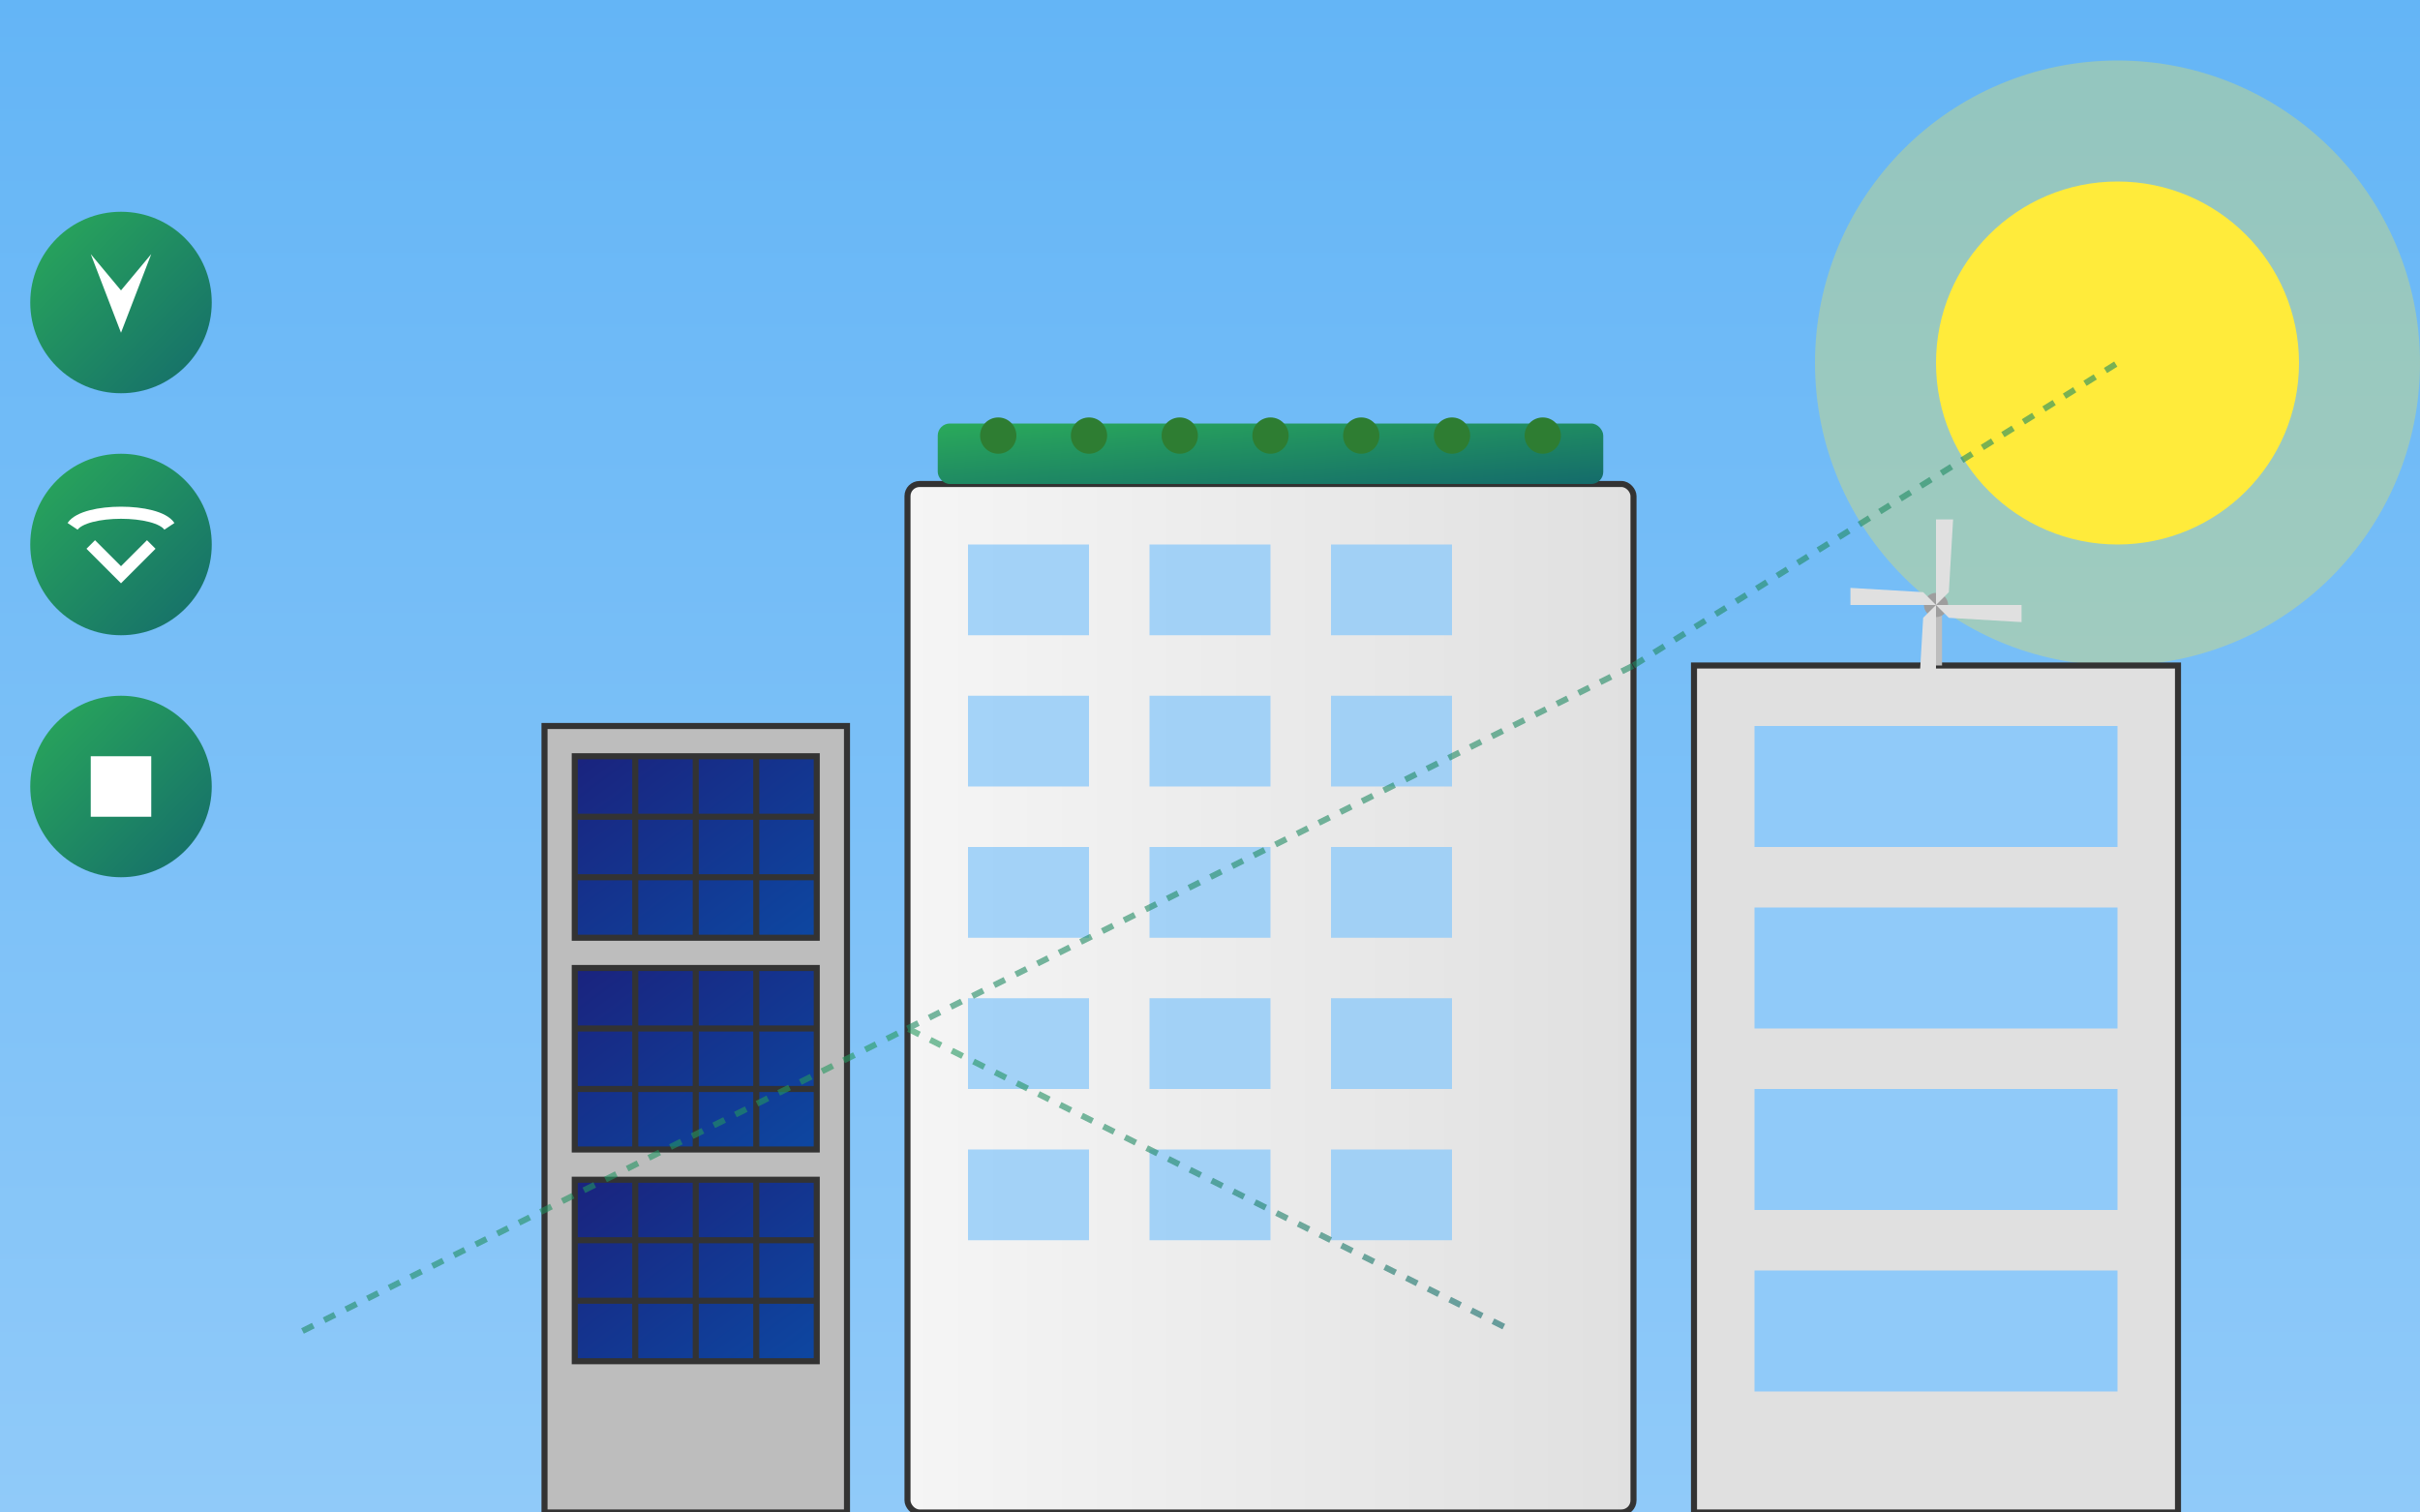<svg xmlns="http://www.w3.org/2000/svg" width="400" height="250" viewBox="0 0 400 250">
  <rect x="0" y="0" width="400" height="250" fill="#808080" stroke="none"/>
  <defs>
    <linearGradient id="sky-gradient-3" x1="0%" y1="0%" x2="0%" y2="100%">
      <stop offset="0%" stop-color="#64B5F6" />
      <stop offset="100%" stop-color="#90CAF9" />
    </linearGradient>
    <linearGradient id="building-gradient" x1="0%" y1="0%" x2="100%" y2="0%">
      <stop offset="0%" stop-color="#F5F5F5" />
      <stop offset="100%" stop-color="#E0E0E0" />
    </linearGradient>
    <linearGradient id="green-gradient" x1="0%" y1="0%" x2="100%" y2="100%">
      <stop offset="0%" stop-color="#2AAA5A" />
      <stop offset="100%" stop-color="#146B6B" />
    </linearGradient>
    <linearGradient id="solar-panel-gradient" x1="0%" y1="0%" x2="100%" y2="100%">
      <stop offset="0%" stop-color="#1A237E" />
      <stop offset="100%" stop-color="#0D47A1" />
    </linearGradient>
  </defs>
  
  <!-- Sky background -->
  <rect x="0" y="0" width="400" height="250" fill="url(#sky-gradient-3)" />
  
  <!-- Sun -->
  <circle cx="350" cy="60" r="30" fill="#FFEB3B" />
  <g opacity="0.3">
    <circle cx="350" cy="60" r="40" fill="#FFEB3B" />
    <circle cx="350" cy="60" r="50" fill="#FFEB3B" />
  </g>
  
  <!-- City skyline -->
  <g transform="translate(50, 80)">
    <!-- Main smart building -->
    <rect x="100" y="0" width="120" height="170" rx="2" fill="url(#building-gradient)" stroke="#333333" stroke-width="1" />
    
    <!-- Windows pattern for smart building -->
    <g opacity="0.8">
      <rect x="110" y="10" width="20" height="15" fill="#90CAF9" />
      <rect x="140" y="10" width="20" height="15" fill="#90CAF9" />
      <rect x="170" y="10" width="20" height="15" fill="#90CAF9" />
      
      <rect x="110" y="35" width="20" height="15" fill="#90CAF9" />
      <rect x="140" y="35" width="20" height="15" fill="#90CAF9" />
      <rect x="170" y="35" width="20" height="15" fill="#90CAF9" />
      
      <rect x="110" y="60" width="20" height="15" fill="#90CAF9" />
      <rect x="140" y="60" width="20" height="15" fill="#90CAF9" />
      <rect x="170" y="60" width="20" height="15" fill="#90CAF9" />
      
      <rect x="110" y="85" width="20" height="15" fill="#90CAF9" />
      <rect x="140" y="85" width="20" height="15" fill="#90CAF9" />
      <rect x="170" y="85" width="20" height="15" fill="#90CAF9" />
      
      <rect x="110" y="110" width="20" height="15" fill="#90CAF9" />
      <rect x="140" y="110" width="20" height="15" fill="#90CAF9" />
      <rect x="170" y="110" width="20" height="15" fill="#90CAF9" />
    </g>
    
    <!-- Green rooftop garden -->
    <rect x="105" y="-10" width="110" height="10" rx="2" fill="url(#green-gradient)" />
    <g transform="translate(115, -8)">
      <circle cx="0" cy="0" r="3" fill="#2E7D32" />
      <circle cx="15" cy="0" r="3" fill="#2E7D32" />
      <circle cx="30" cy="0" r="3" fill="#2E7D32" />
      <circle cx="45" cy="0" r="3" fill="#2E7D32" />
      <circle cx="60" cy="0" r="3" fill="#2E7D32" />
      <circle cx="75" cy="0" r="3" fill="#2E7D32" />
      <circle cx="90" cy="0" r="3" fill="#2E7D32" />
    </g>
    
    <!-- Solar panels on adjacent building -->
    <rect x="40" y="40" width="50" height="130" fill="#BDBDBD" stroke="#333333" stroke-width="1" />
    <g transform="translate(45, 45)">
      <rect x="0" y="0" width="40" height="30" fill="url(#solar-panel-gradient)" stroke="#333333" stroke-width="1" />
      <line x1="10" y1="0" x2="10" y2="30" stroke="#333333" stroke-width="1" />
      <line x1="20" y1="0" x2="20" y2="30" stroke="#333333" stroke-width="1" />
      <line x1="30" y1="0" x2="30" y2="30" stroke="#333333" stroke-width="1" />
      <line x1="0" y1="10" x2="40" y2="10" stroke="#333333" stroke-width="1" />
      <line x1="0" y1="20" x2="40" y2="20" stroke="#333333" stroke-width="1" />
    </g>
    <g transform="translate(45, 80)">
      <rect x="0" y="0" width="40" height="30" fill="url(#solar-panel-gradient)" stroke="#333333" stroke-width="1" />
      <line x1="10" y1="0" x2="10" y2="30" stroke="#333333" stroke-width="1" />
      <line x1="20" y1="0" x2="20" y2="30" stroke="#333333" stroke-width="1" />
      <line x1="30" y1="0" x2="30" y2="30" stroke="#333333" stroke-width="1" />
      <line x1="0" y1="10" x2="40" y2="10" stroke="#333333" stroke-width="1" />
      <line x1="0" y1="20" x2="40" y2="20" stroke="#333333" stroke-width="1" />
    </g>
    <g transform="translate(45, 115)">
      <rect x="0" y="0" width="40" height="30" fill="url(#solar-panel-gradient)" stroke="#333333" stroke-width="1" />
      <line x1="10" y1="0" x2="10" y2="30" stroke="#333333" stroke-width="1" />
      <line x1="20" y1="0" x2="20" y2="30" stroke="#333333" stroke-width="1" />
      <line x1="30" y1="0" x2="30" y2="30" stroke="#333333" stroke-width="1" />
      <line x1="0" y1="10" x2="40" y2="10" stroke="#333333" stroke-width="1" />
      <line x1="0" y1="20" x2="40" y2="20" stroke="#333333" stroke-width="1" />
    </g>
    
    <!-- Another building with green tech -->
    <rect x="230" y="30" width="80" height="140" fill="#E0E0E0" stroke="#333333" stroke-width="1" />
    <rect x="240" y="40" width="60" height="20" fill="#90CAF9" />
    <rect x="240" y="70" width="60" height="20" fill="#90CAF9" />
    <rect x="240" y="100" width="60" height="20" fill="#90CAF9" />
    <rect x="240" y="130" width="60" height="20" fill="#90CAF9" />
    
    <!-- Windmill on top of the third building -->
    <g transform="translate(270, 20)">
      <rect x="-1" y="0" width="2" height="10" fill="#BDBDBD" />
      <circle cx="0" cy="0" r="2" fill="#9E9E9E" />
      <g transform="rotate(45, 0, 0)">
        <path d="M0 0 L-10 -10 L-8 -12 L0 -3 Z" fill="#E0E0E0" />
        <path d="M0 0 L10 -10 L12 -8 L3 0 Z" fill="#E0E0E0" />
        <path d="M0 0 L10 10 L8 12 L0 3 Z" fill="#E0E0E0" />
        <path d="M0 0 L-10 10 L-12 8 L-3 0 Z" fill="#E0E0E0" />
      </g>
    </g>
  </g>
  
  <!-- Smart grid visualization -->
  <g stroke="url(#green-gradient)" stroke-width="1" stroke-dasharray="2,2" opacity="0.6">
    <path d="M50 220 L150 170 L250 220" fill="none" />
    <path d="M150 170 L150 80" fill="none" />
    <path d="M150 170 L270 110" fill="none" />
    <path d="M270 110 L350 60" fill="none" />
    <path d="M270 110 L90 110" fill="none" />
  </g>
  
  <!-- Energy efficiency icons -->
  <g transform="translate(20, 50)">
    <circle cx="0" cy="0" r="15" fill="url(#green-gradient)" />
    <path d="M-5 -8 L0 -2 L5 -8 L0 5 Z" fill="#FFFFFF" />
  </g>
  
  <g transform="translate(20, 90)">
    <circle cx="0" cy="0" r="15" fill="url(#green-gradient)" />
    <path d="M-8 -3 C-6 -6, 6 -6, 8 -3 M-5 0 L0 5 L5 0" stroke="#FFFFFF" stroke-width="2" fill="none" />
  </g>
  
  <g transform="translate(20, 130)">
    <circle cx="0" cy="0" r="15" fill="url(#green-gradient)" />
    <rect x="-5" y="-5" width="10" height="10" fill="#FFFFFF" />
  </g>
</svg>